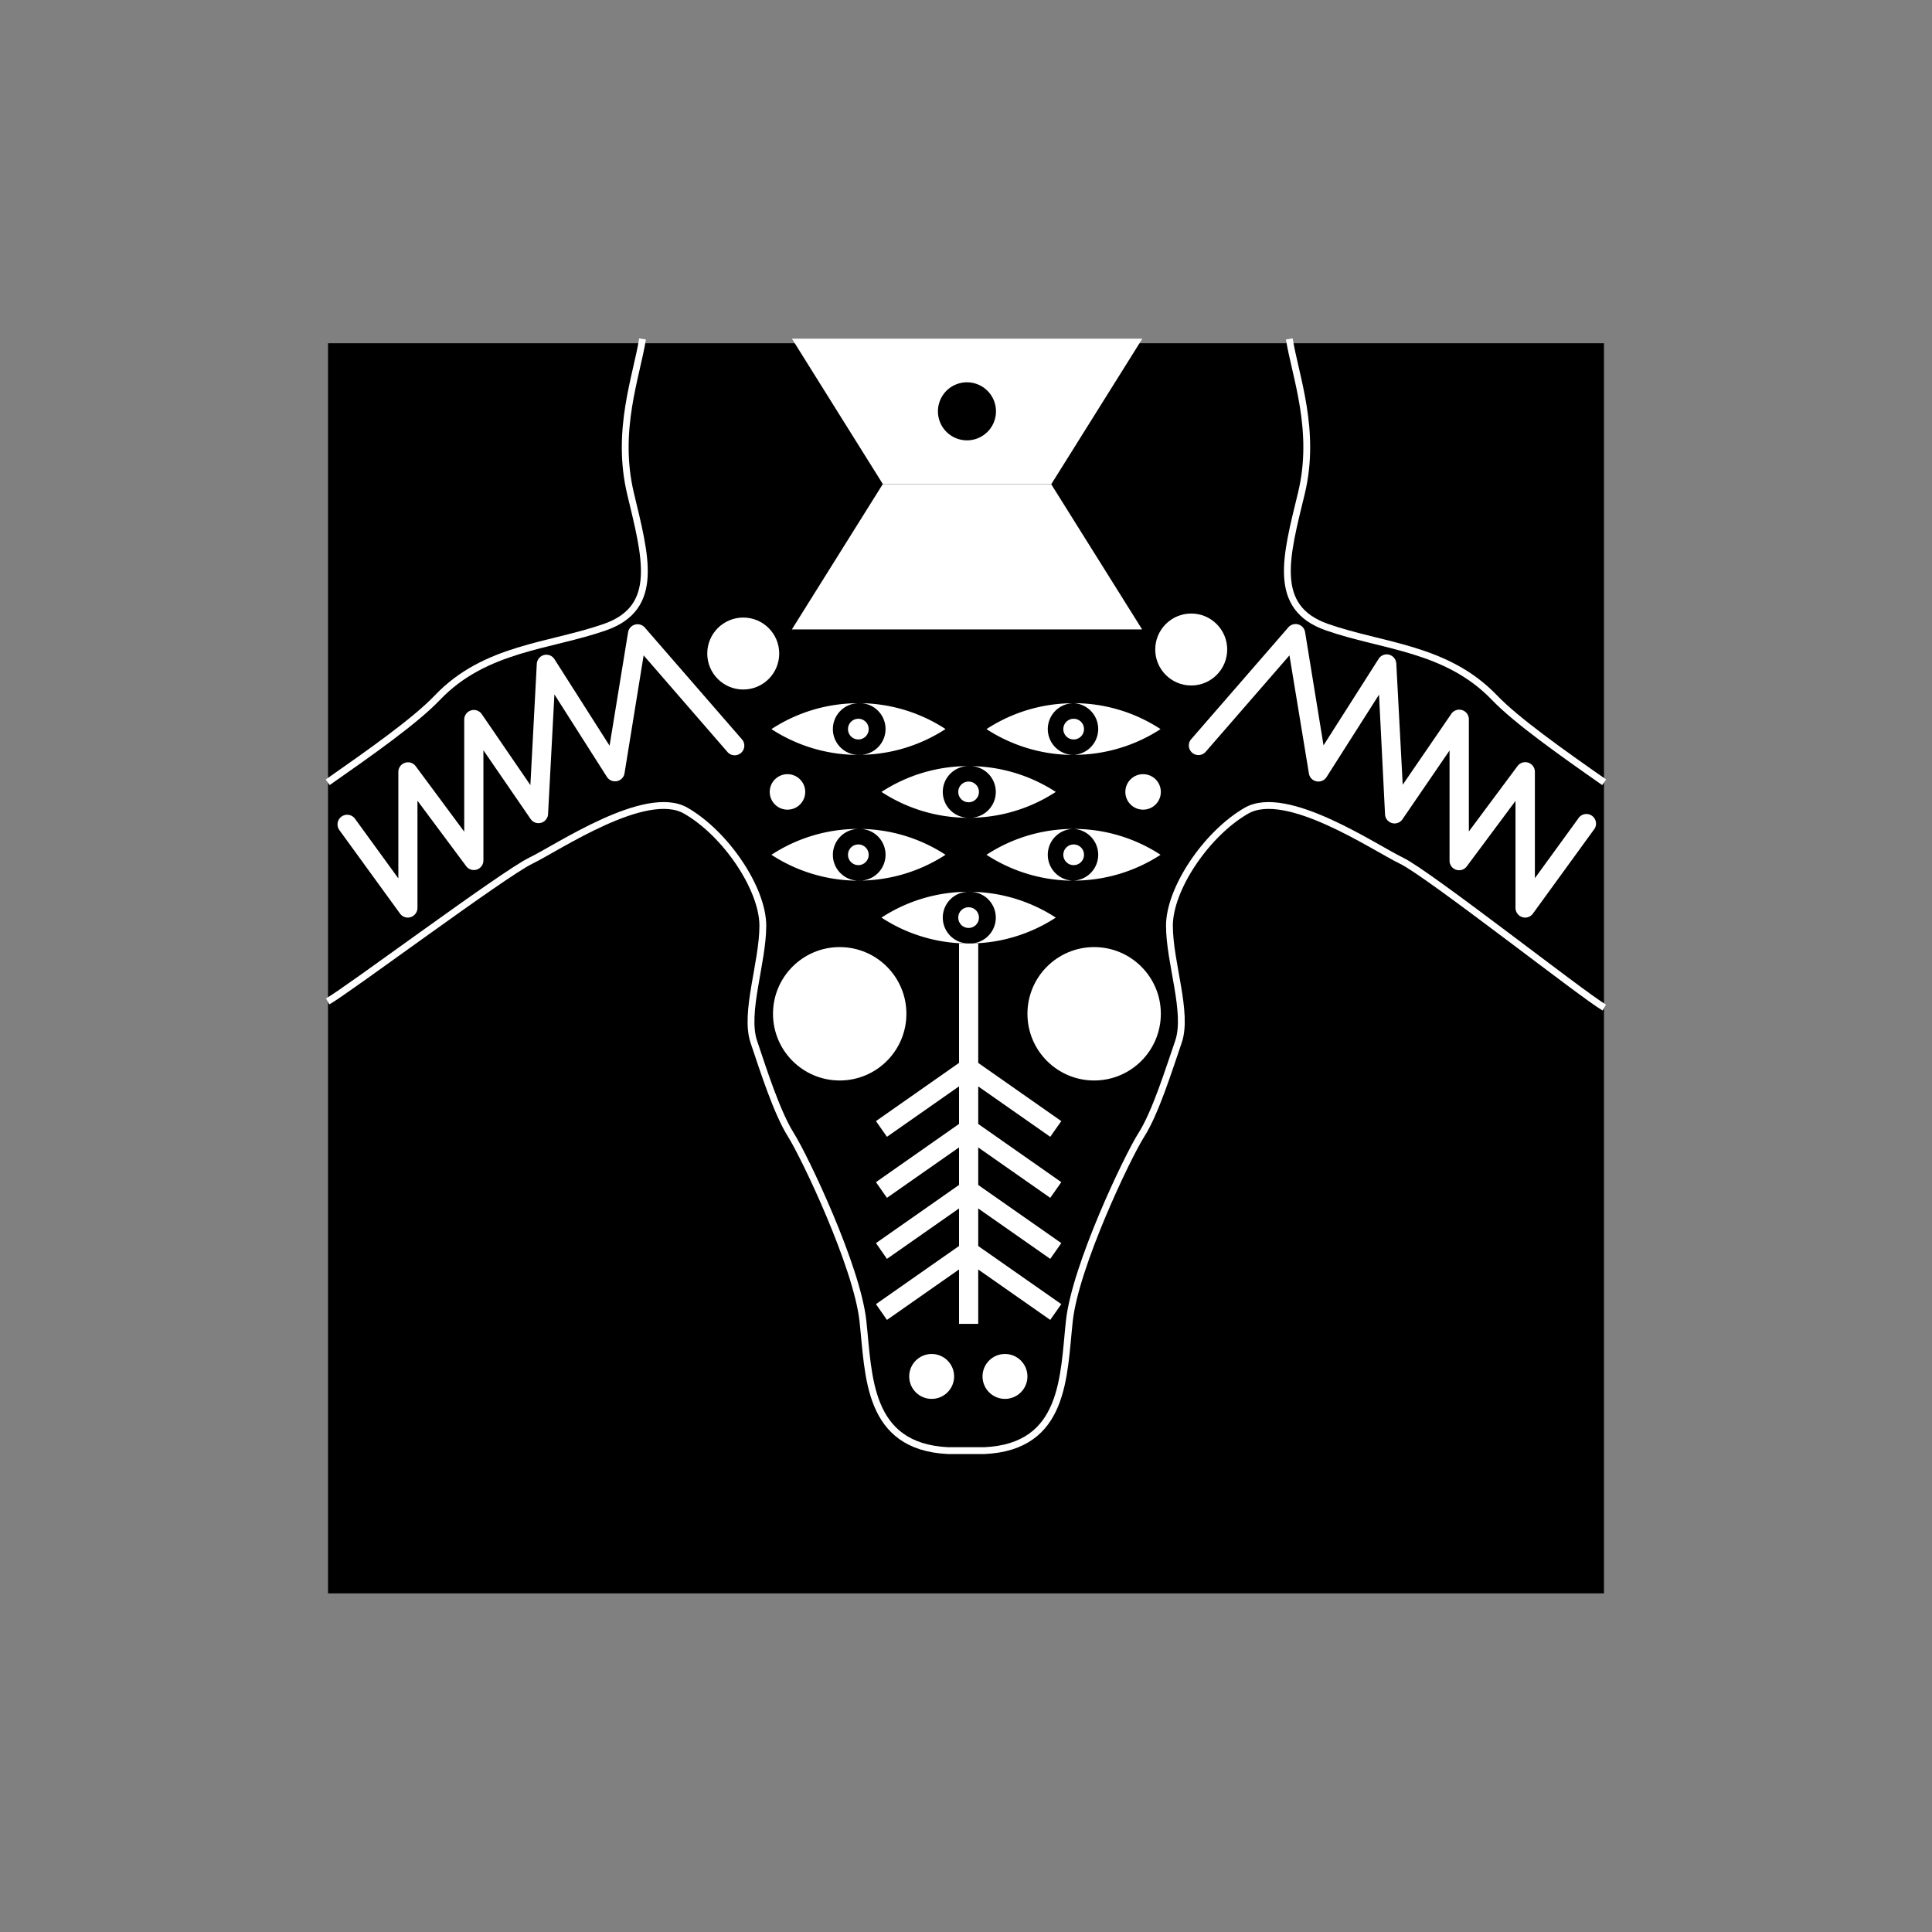 <?xml version="1.0" encoding="UTF-8"?> <svg xmlns="http://www.w3.org/2000/svg" viewBox="0 0 283 283" height="283" width="283"><rect x="0" y="0" width="283" height="283" fill="#808080" stroke="none"/><defs><style> .a { fill: none; stroke: #fff; stroke-miterlimit: 10; } .b { fill: #fff; } </style></defs><g><rect height="183.12" width="186.9" y="50.28" x="48.05"></rect><g><path d="M48,114.59c6.29-4.4,12.83-9,16.07-12.4,7-7.33,16.42-7.48,24.55-10.33s5.94-10.34,3.74-19.57.88-17.14,1.76-22.64" class="a"></path><path d="M235,147.59c-3.07-1.76-25.75-19.61-29.7-21.51s-16.86-10.7-22.72-7.33-11.28,11.43-11.28,16.85,2.78,12.75,1.32,17-3.38,10.41-5.43,13.63-9.67,19.2-10.55,27.26-.58,18.46-12.46,19h-5.32c-11.88-.59-11.58-11-12.46-19s-8.5-24-10.55-27.26-4-9.38-5.43-13.63,1.32-11.58,1.32-17-5.42-13.48-11.28-16.85-18.76,5.42-22.72,7.33S51.09,144.93,48,146.69" class="a"></path><path d="M188.86,49.65c.88,5.5,4,13.41,1.76,22.64s-4.4,16.71,3.74,19.57,17.51,3,24.55,10.33c3.24,3.37,9.78,8,16.07,12.4" class="a"></path></g><rect height="55.72" width="2.81" y="138.2" x="140.48" class="b"></rect><g><g><path d="M153.48,106.8a3.79,3.79,0,0,1,3.79-3.79,23.26,23.26,0,0,0-12.77,3.79,23.33,23.33,0,0,0,12.77,3.78A3.79,3.79,0,0,1,153.48,106.8Z" class="b"></path><path d="M157.27,103a3.79,3.79,0,0,1,0,7.57A23.3,23.3,0,0,0,170,106.8,23.22,23.22,0,0,0,157.27,103Z" class="b"></path></g><circle r="1.52" cy="106.8" cx="157.27" class="b"></circle></g><circle r="9.77" cy="148.5" cx="123" class="b"></circle><circle r="9.77" cy="148.5" cx="160.27" class="b"></circle><polygon points="153.84 166.52 141.88 158.15 129.92 166.52 128.31 164.22 141.88 154.71 155.46 164.22 153.84 166.52" class="b"></polygon><polygon points="153.84 175.46 141.88 167.09 129.92 175.46 128.31 173.16 141.88 163.65 155.46 173.16 153.84 175.46" class="b"></polygon><polygon points="153.84 184.4 141.88 176.03 129.92 184.4 128.31 182.09 141.88 172.59 155.46 182.09 153.84 184.4" class="b"></polygon><polygon points="153.84 193.34 141.88 184.97 129.92 193.34 128.31 191.03 141.88 181.53 155.46 191.03 153.84 193.34" class="b"></polygon><circle r="2.6" cy="116" cx="115.35" class="b"></circle><circle r="2.6" cy="116" cx="167.44" class="b"></circle><circle r="3.29" cy="201.62" cx="136.47" class="b"></circle><circle r="3.29" cy="201.62" cx="147.21" class="b"></circle><path d="M59.74,134.41a1.42,1.42,0,0,1-1.14-.58l-8.89-12.24A1.41,1.41,0,1,1,52,119.93l6.35,8.74v-15.6a1.41,1.41,0,0,1,2.54-.84L68,121.82V105.39a1.41,1.41,0,0,1,2.56-.8L77.69,115l.94-17.76a1.43,1.43,0,0,1,1.05-1.29,1.4,1.4,0,0,1,1.54.61l8.07,12.67L92,92.62a1.41,1.41,0,0,1,2.45-.7l14.29,16.45a1.41,1.41,0,0,1-2.13,1.84L94.28,96l-2.8,17.27a1.39,1.39,0,0,1-1.11,1.15,1.41,1.41,0,0,1-1.47-.62l-7.69-12.08-.93,17.52a1.4,1.4,0,0,1-2.56.72l-6.91-10.06v16.13a1.4,1.4,0,0,1-2.53.84l-7.13-9.58V133a1.42,1.42,0,0,1-1,1.34A1.29,1.29,0,0,1,59.74,134.41Z" class="b"></path><path d="M223.42,134.41a1.29,1.29,0,0,1-.43-.07,1.42,1.42,0,0,1-1-1.34V117.32l-7.13,9.58a1.4,1.4,0,0,1-2.53-.84V109.93L205.44,120a1.4,1.4,0,0,1-2.56-.72L202,101.75l-7.69,12.08a1.41,1.41,0,0,1-1.47.62,1.39,1.39,0,0,1-1.11-1.15L188.88,96l-12.32,14.18a1.41,1.41,0,0,1-2.13-1.84l14.29-16.45a1.41,1.41,0,0,1,2.45.7l2.7,16.59,8.07-12.67a1.4,1.4,0,0,1,1.54-.61,1.43,1.43,0,0,1,1.05,1.29l.94,17.76,7.12-10.39a1.41,1.41,0,0,1,2.57.8v16.43l7.13-9.58a1.41,1.41,0,0,1,2.54.83v15.6l6.35-8.74a1.41,1.41,0,1,1,2.27,1.66l-8.89,12.24A1.42,1.42,0,0,1,223.42,134.41Z" class="b"></path><circle r="5.27" cy="95.73" cx="108.87" class="b"></circle><circle r="5.27" cy="95.14" cx="174.49" class="b"></circle><polygon points="153.97 70.91 129.31 70.91 115.99 92.2 167.3 92.2 153.97 70.91" class="b"></polygon><path d="M116,49.61l13.32,21.3H154l13.33-21.3ZM141.64,64.5a4.25,4.25,0,1,1,4.25-4.24A4.24,4.24,0,0,1,141.64,64.5Z" class="b"></path><g><g><path d="M122,106.8a3.79,3.79,0,0,1,3.78-3.79A23.22,23.22,0,0,0,113,106.8a23.3,23.3,0,0,0,12.76,3.78A3.78,3.78,0,0,1,122,106.8Z" class="b"></path><path d="M125.73,103a3.79,3.79,0,1,1,0,7.57,23.33,23.33,0,0,0,12.77-3.78A23.26,23.26,0,0,0,125.73,103Z" class="b"></path></g><circle r="1.52" cy="106.8" cx="125.73" class="b"></circle></g><g><g><path d="M138.1,116a3.78,3.78,0,0,1,3.78-3.78A23.3,23.3,0,0,0,129.12,116a23.22,23.22,0,0,0,12.76,3.79A3.79,3.79,0,0,1,138.1,116Z" class="b"></path><path d="M141.88,112.22a3.79,3.79,0,1,1,0,7.57A23.26,23.26,0,0,0,154.65,116,23.33,23.33,0,0,0,141.88,112.22Z" class="b"></path></g><circle r="1.52" cy="116" cx="141.88" class="b"></circle></g><g><g><path d="M153.48,125.21a3.79,3.79,0,0,1,3.79-3.79,23.26,23.26,0,0,0-12.77,3.79A23.33,23.33,0,0,0,157.27,129,3.79,3.79,0,0,1,153.48,125.21Z" class="b"></path><path d="M157.27,121.42a3.79,3.79,0,0,1,0,7.57A23.3,23.3,0,0,0,170,125.21,23.22,23.22,0,0,0,157.27,121.42Z" class="b"></path></g><circle r="1.52" cy="125.21" cx="157.27" class="b"></circle></g><g><g><path d="M122,125.21a3.79,3.79,0,0,1,3.78-3.79A23.22,23.22,0,0,0,113,125.21,23.3,23.3,0,0,0,125.73,129,3.78,3.78,0,0,1,122,125.21Z" class="b"></path><path d="M125.73,121.42a3.79,3.79,0,1,1,0,7.57,23.33,23.33,0,0,0,12.77-3.78A23.26,23.26,0,0,0,125.73,121.42Z" class="b"></path></g><circle r="1.52" cy="125.21" cx="125.73" class="b"></circle></g><g><g><path d="M138.1,134.41a3.78,3.78,0,0,1,3.78-3.78,23.3,23.3,0,0,0-12.76,3.78,23.22,23.22,0,0,0,12.76,3.79A3.79,3.79,0,0,1,138.1,134.41Z" class="b"></path><path d="M141.88,130.63a3.79,3.79,0,1,1,0,7.57,23.26,23.26,0,0,0,12.77-3.79A23.33,23.33,0,0,0,141.88,130.63Z" class="b"></path></g><circle r="1.52" cy="134.41" cx="141.88" class="b"></circle></g></g></svg> 